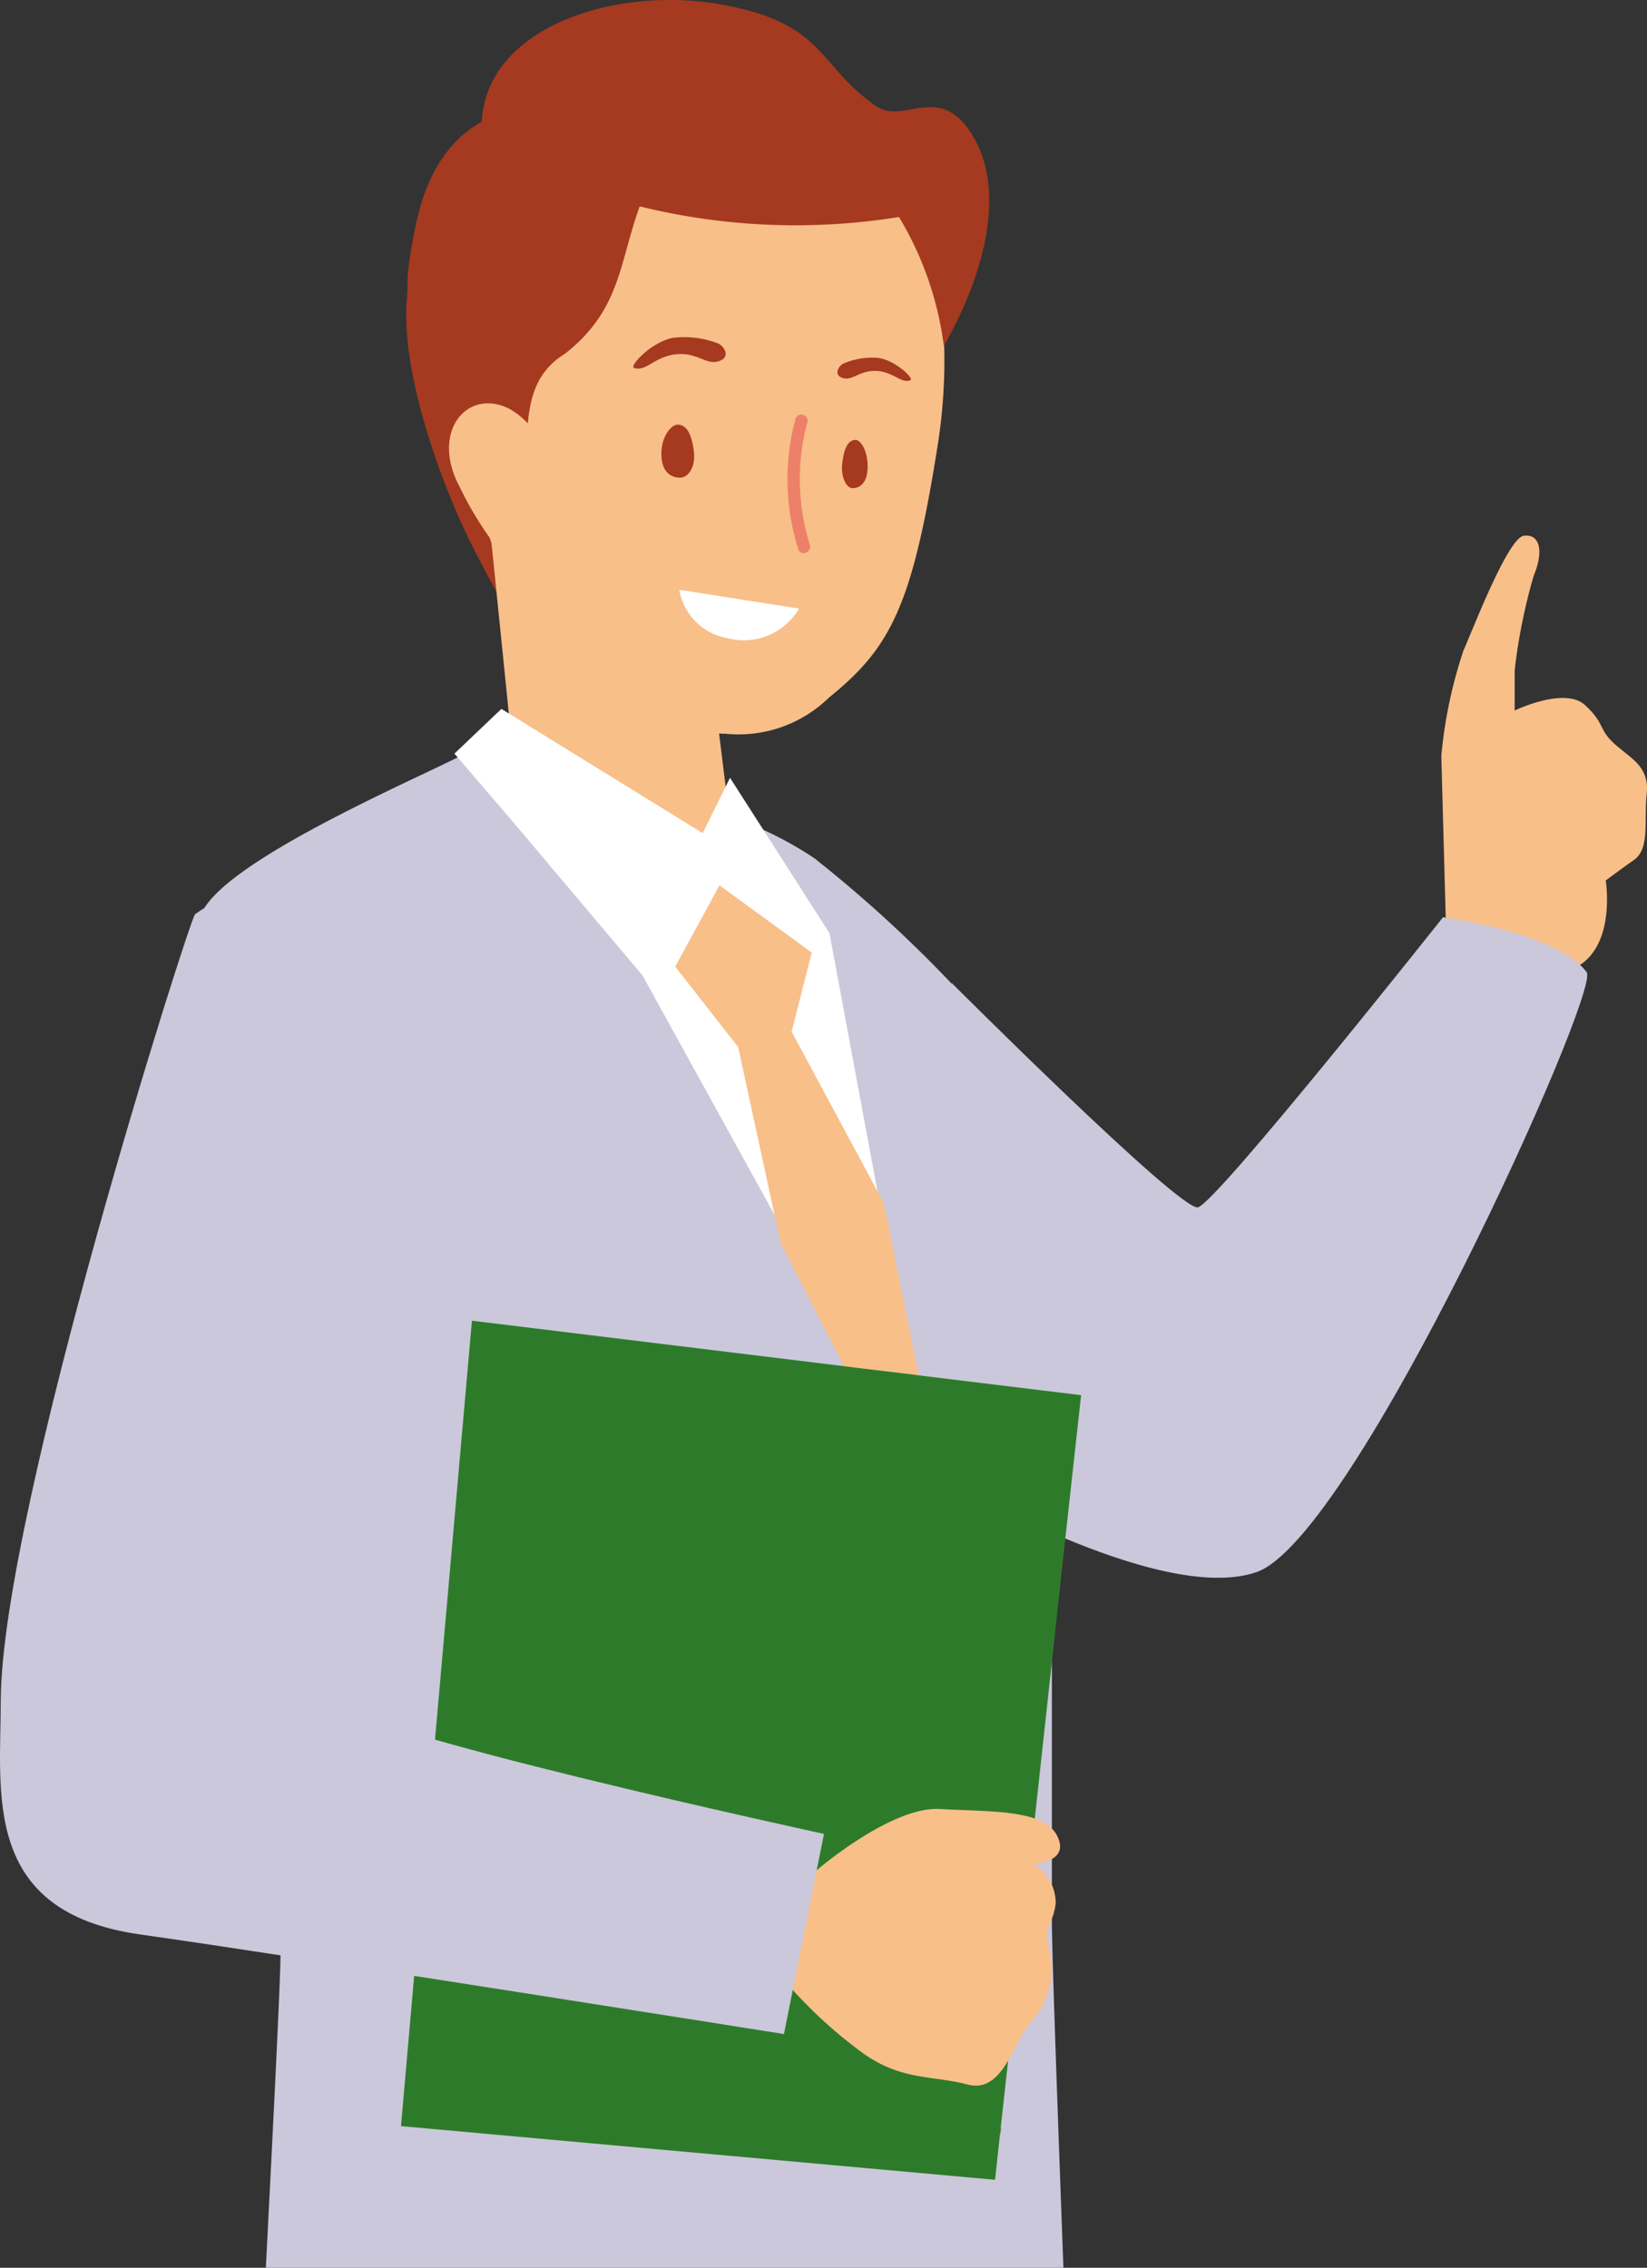 <svg xmlns="http://www.w3.org/2000/svg" xmlns:xlink="http://www.w3.org/1999/xlink" width="309.634" height="426.383" viewBox="0 0 309.634 426.383">
  <rect x="0" y="0" width="309.634" height="426.383" fill="#333333" stroke="none"/>
  <defs>
    <clipPath id="clip-path">
      <rect id="長方形_250" data-name="長方形 250" width="309.634" height="426.383" fill="none"/>
    </clipPath>
  </defs>
  <g id="choose_05" transform="translate(94 3)">
    <g id="グループ_207" data-name="グループ 207" transform="translate(-94 -3)" clip-path="url(#clip-path)">
      <path id="パス_1316" data-name="パス 1316" d="M135.717,127.871l-.992-36.359A86.733,86.733,0,0,1,138.914,71.6c1.307-2.771,8.246-21.088,11.309-21.5s3.785,2.953,1.893,7.454a105.468,105.468,0,0,0-3.6,17.86v7.546s9.37-4.545,13.2-1.046,2.478,4.545,5.631,7.363,6.533,4.226,5.994,9.362.629,10.271-2.389,12.407-5.316,3.864-5.316,3.864,2.478,15-8.335,17.317a32.967,32.967,0,0,1-21.581-4.364" transform="translate(136.24 50.637)" fill="#f8bf89"/>
      <path id="パス_1317" data-name="パス 1317" d="M91.814,98.157s42.8,42.813,46.227,42.132S184.13,85.75,184.13,85.75s21.534,2.908,27.031,10.362c2.434,4-43.7,106.4-62.083,112.761s-59.111-17.816-59.111-17.816-9.642-87.9,1.846-92.9" transform="translate(87.151 86.714)" fill="#cbc8db"/>
      <path id="パス_1318" data-name="パス 1318" d="M179.368,241.364v48.676c0,11.909,4.779,132.487,5.05,143.213l-45.911-.014c-1.8.772,33.023-104.929,31.221-104.247l-.9,9.724-10.076,89.619c-37,8.415,25.633,3.481-130.882,3.481,0-8.817,6.474-124.959,6.474-135.323,0-40.177-.857-87.125-3.741-104.9-5.5-33.224-16.85-81.218-10.587-91.944,5.857-9.636,38.3-23.678,47.532-28.314a19.743,19.743,0,0,0,1.848-1c5,.41,10.09,1.136,15.137,2.045,4.01.774,8.021,1.637,11.895,2.637a185.273,185.273,0,0,1,19.553,6.09l2.7,1.046c2.253.909,4.505,1.818,6.307,2.681a68.131,68.131,0,0,1,9.732,5.408,245.213,245.213,0,0,1,25.861,23.634l2.027,2.045.992,1,4.505,4.817s5.678,38.542,9.01,68.539c1.261,10.817,2.208,20.543,2.434,26.951a40.007,40.007,0,0,1,0,5.726c.044,2.818-.091,9.455-.181,18.407" transform="translate(18.384 71.129)" fill="#cbc8db"/>
      <path id="パス_1319" data-name="パス 1319" d="M61.772,105.607S53.3,90.836,49.067,81.929,36.046,50.523,38.345,35.978,48.8,17.8,48.8,17.8s20.32,0,20.951,34-7.975,53.813-7.975,53.813" transform="translate(38.394 17.998)" fill="#a53a20"/>
      <path id="パス_1320" data-name="パス 1320" d="M87.58,77.639l3.379,27.315-5.587,5.364L49.915,89.909,45.77,49.051Z" transform="translate(46.285 49.603)" fill="#f8bf89"/>
      <path id="パス_1321" data-name="パス 1321" d="M45.444,78.775c2.118,22.952,11.848,38.678,25.5,46.132a42.527,42.527,0,0,0,21.9,6.679,24.326,24.326,0,0,0,19.374-6.816c11.714-9.455,15.722-17.454,20.5-47.9,3.288-21.18,2.7-65.81-42.172-70.219-62.759-6.092-45.1,72.127-45.1,72.127" transform="translate(43.639 6.381)" fill="#f8bf89"/>
      <path id="パス_1322" data-name="パス 1322" d="M76.729,64.829a1.07,1.07,0,0,1-.66-.181,1.083,1.083,0,0,1-.42-.547,43.5,43.5,0,0,1-.587-24.314,1.2,1.2,0,0,1,.171-.481,1.165,1.165,0,0,1,.831-.541,1.159,1.159,0,0,1,.5.04,1.175,1.175,0,0,1,.44.251,1.163,1.163,0,0,1,.294.414,1.2,1.2,0,0,1-.032,1,41.251,41.251,0,0,0,.541,22.723,1.185,1.185,0,0,1-.676,1.5Z" transform="translate(74.436 39.189)" fill="#ed8068"/>
      <path id="パス_1323" data-name="パス 1323" d="M74.994,32.65a17.6,17.6,0,0,0-8.381-1c-4.189.863-8.154,5.318-7.3,5.636,2.164.863,3.876-2.136,7.93-2.546s5.678,2.138,8.109,1.273.632-3.091-.36-3.363" transform="translate(59.863 31.871)" fill="#a53a20"/>
      <path id="パス_1324" data-name="パス 1324" d="M79.439,34.531a13.736,13.736,0,0,1,6.579-1.046c3.333.545,6.667,3.91,5.992,4.181-1.712.728-3.154-1.545-6.354-1.726s-4.505,1.909-6.4,1.317-.585-2.454.181-2.727" transform="translate(79.162 33.809)" fill="#a53a20"/>
      <path id="パス_1325" data-name="パス 1325" d="M63.489,55.13a11.208,11.208,0,0,0,3.081,5.981A11.053,11.053,0,0,0,72.5,64.221a11.987,11.987,0,0,0,7.683-.481,12.111,12.111,0,0,0,5.833-5.064Z" transform="translate(64.203 55.75)" fill="#fff"/>
      <path id="パス_1326" data-name="パス 1326" d="M64.546,39.737c2.072-.364,3.019,2,3.379,4.954s-.992,4.817-2.387,4.954-3.469-.591-3.695-3.817,1.307-5.636,2.7-6.09" transform="translate(62.516 40.146)" fill="#a53a20"/>
      <path id="パス_1327" data-name="パス 1327" d="M81.311,41.119c-1.621,0-2.3,1.955-2.568,4.545s.857,4.545,1.937,4.545,2.705-.638,2.84-3.636-1.082-5.273-2.208-5.455" transform="translate(79.587 41.581)" fill="#a53a20"/>
      <path id="パス_1328" data-name="パス 1328" d="M57.685,90.2c5.539-3.319-.813-17.09,10-23.678C78.137,58.3,77.821,49.706,81.741,38.8a122.233,122.233,0,0,0,48.751,2,62.33,62.33,0,0,1,8.423,24.179s14.551-23.451,5.676-39.04c-6.217-10.907-13.063-2.363-18.337-5.953C115.17,12.435,116.838,4.392,97.105.846S53,4.937,52.051,22.89c-10.541,5.909-12.3,18.18-13.514,25.5C34.616,72.475,57.685,90.2,57.685,90.2" transform="translate(38.517 0)" fill="#a53a20"/>
      <path id="パス_1329" data-name="パス 1329" d="M56.324,61.478a14.372,14.372,0,0,0-2.973-22.725c-7.93-4.045-14.913,4.228-9.417,14.59a66.811,66.811,0,0,0,7.118,11.589Z" transform="translate(42.444 38.131)" fill="#f8bf89"/>
      <path id="パス_1330" data-name="パス 1330" d="M94.289,79.223l18.7,29.223L133.08,216.571,77.845,116.4l-23.608-28L42.478,74.678l8.829-8.407L89.153,89.631Z" transform="translate(42.955 67.016)" fill="#fff"/>
      <path id="パス_1331" data-name="パス 1331" d="M88.789,95.4,71.444,82.767,63.109,98.038l11.848,15.135,7.975,36.814L112.8,208.162l-.406-16L102.35,142.533l-17.345-32.27Z" transform="translate(63.819 83.698)" fill="#f8bf89"/>
      <path id="パス_1332" data-name="パス 1332" d="M165.345,137.463l-2.973,26.953-2.524,23.224-3.2,29.316L151.6,262.814l-1.352,12.224-1.082,9.954-24.1-2.18L37.482,274.9l2.478-28.27,3.92-44.4,6.939-78.764,69.923,8.546,2.838.364,9.867,1.181,1.352.181,2.613.32,20.456,2.5Z" transform="translate(37.903 124.853)" fill="#2d7b2a"/>
      <path id="パス_1333" data-name="パス 1333" d="M80.313,180.847s14.147-12.273,23.429-11.726,19.509,0,22.031,5.044-4.505,5.271-4.505,5.271a8.511,8.511,0,0,1,3.113,3.152,8.614,8.614,0,0,1,1.122,4.3c-.632,4.545-2.208,3.546-1.352,8.091a14.826,14.826,0,0,1-2.84,13.634c-3.648,3.59-5.5,14.135-12.345,12.317s-12.884-.591-20.633-6.591a85.911,85.911,0,0,1-16.174-15.861c0-1.136,5.587-17.454,8.154-17.635" transform="translate(72.971 171.006)" fill="#f8bf89"/>
      <path id="パス_1334" data-name="パス 1334" d="M36.683,87.76C35.692,88.441.324,199.748.145,235.47c0,17.544-3.695,39.905,26.221,44.133s121.017,18.725,121.017,18.725l7.524-37.632s-91.28-19.771-92.228-25.225S71.329,117.3,71.329,117.3,64.752,68.263,36.683,87.76" transform="translate(0 84.114)" fill="#cbc8db"/>
    </g>
  </g>
</svg>

